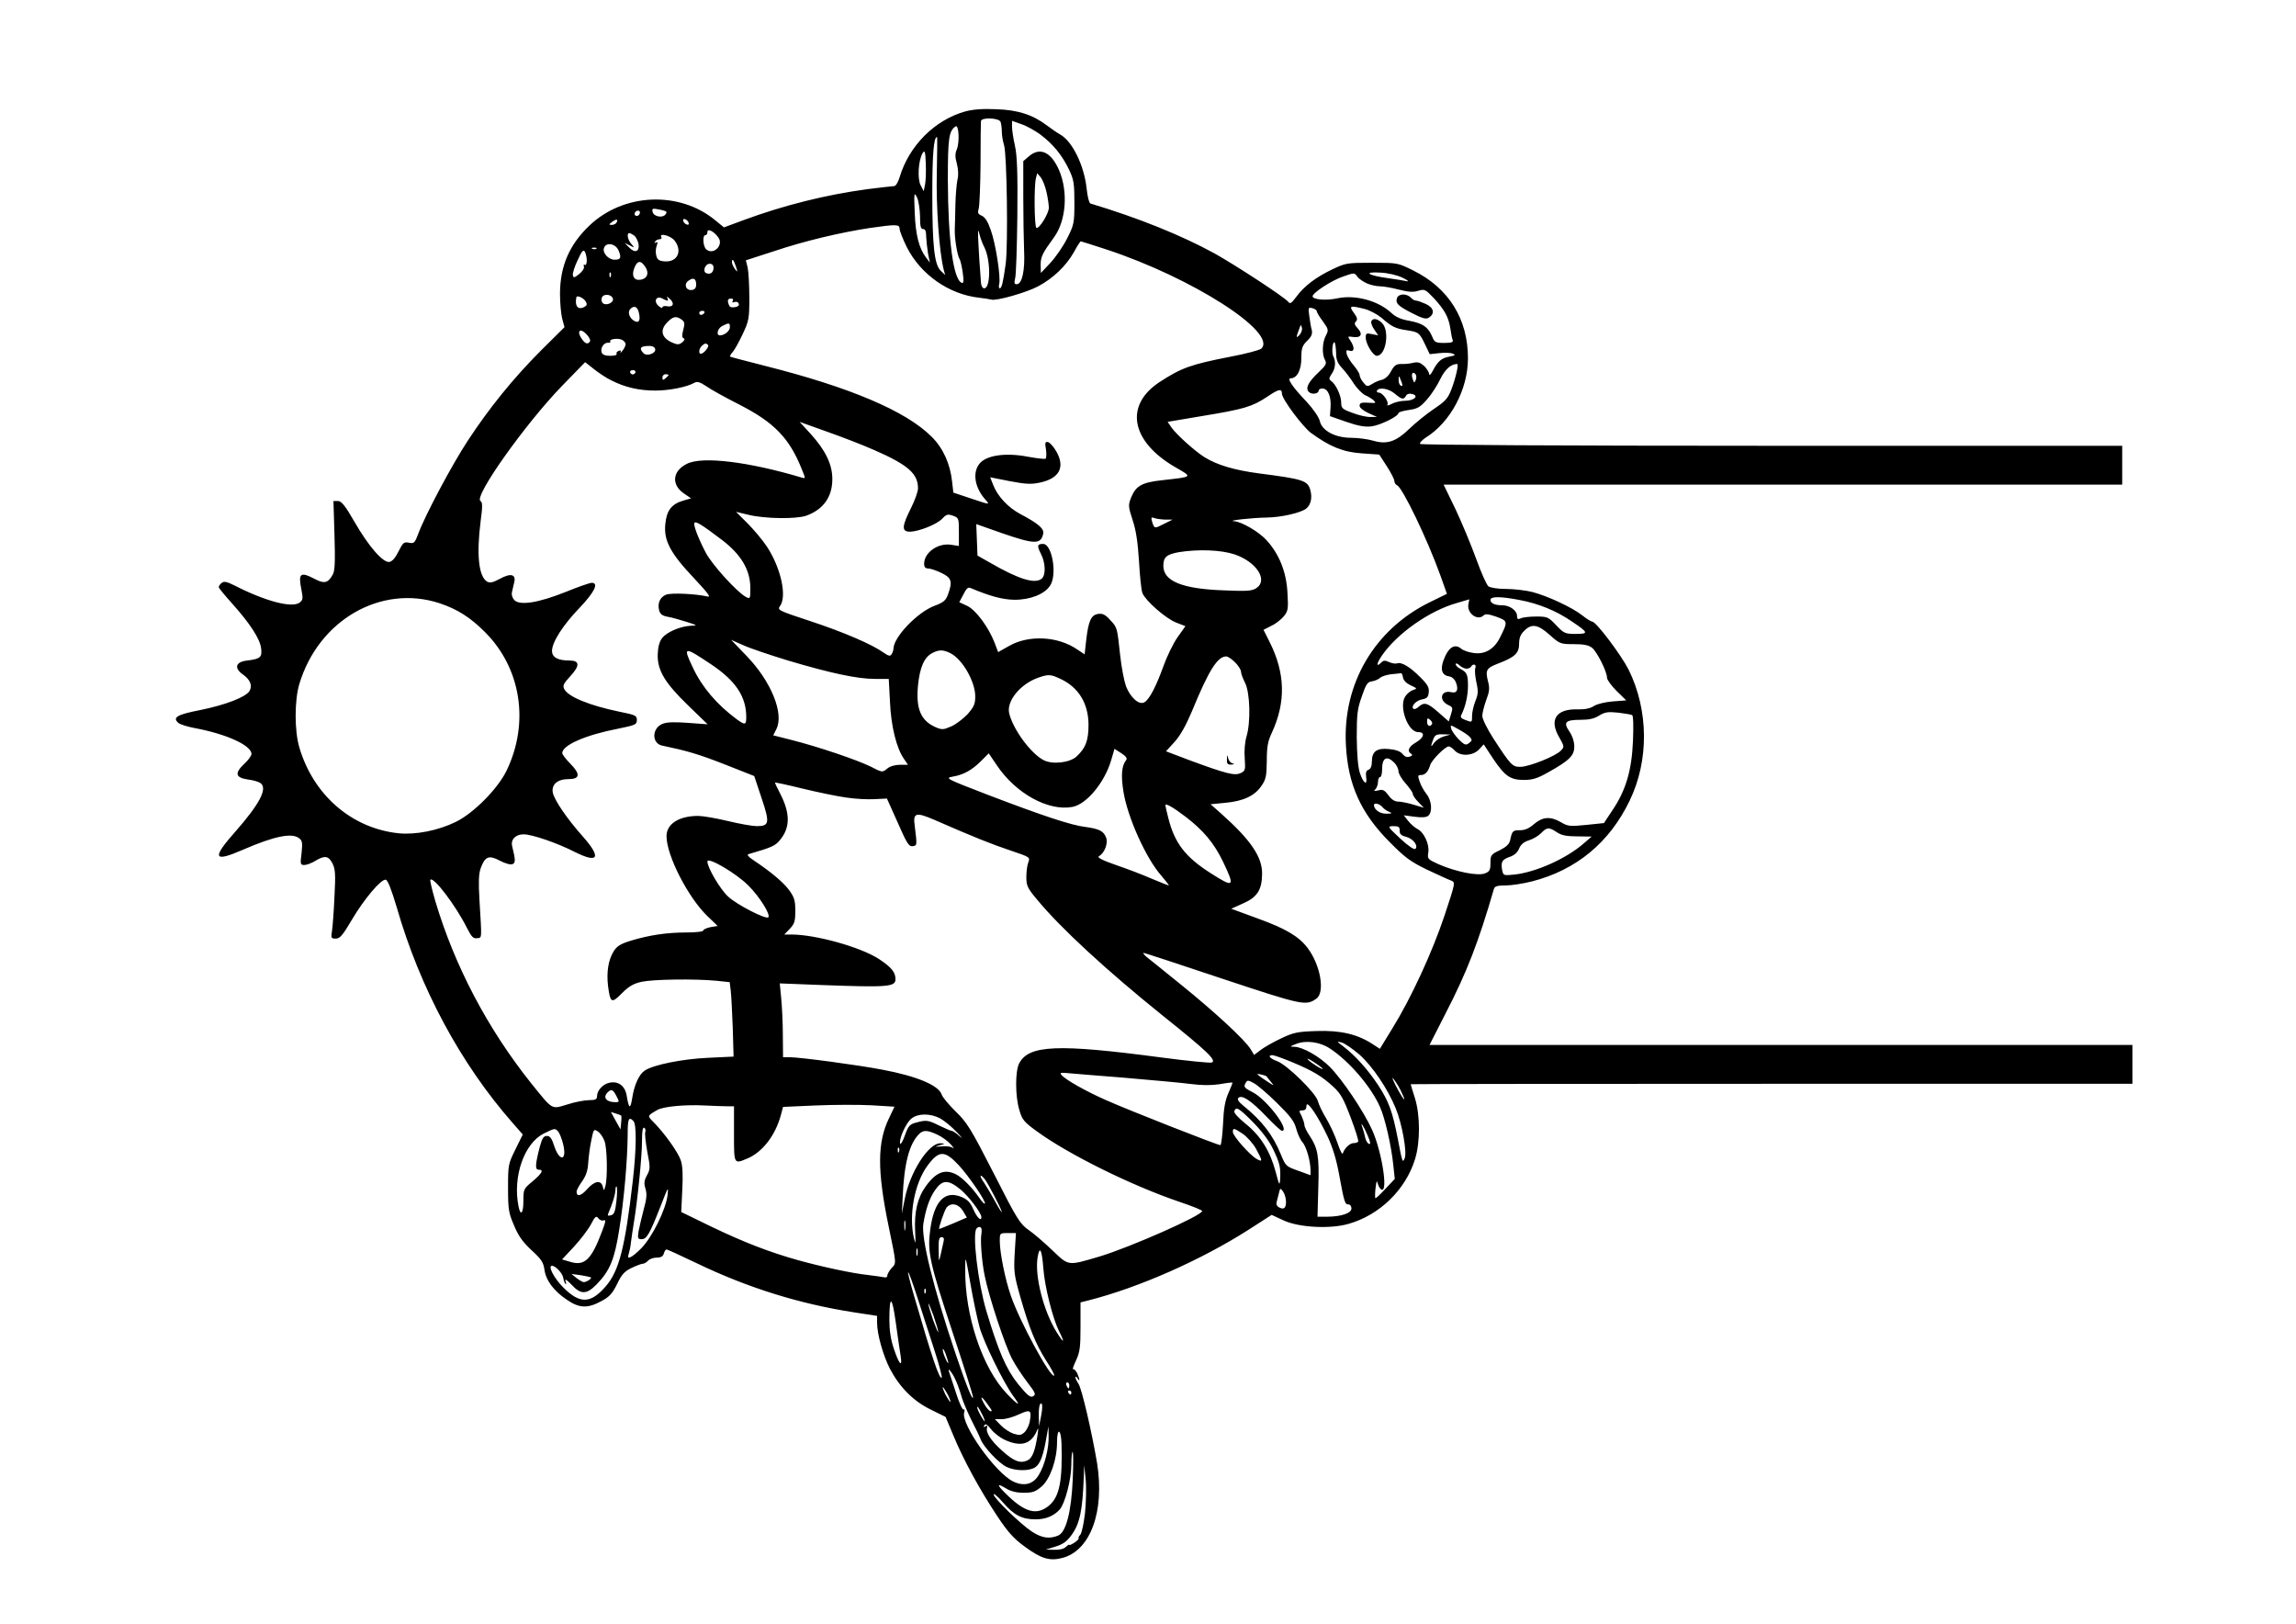 <?xml version="1.0" encoding="UTF-8" standalone="yes"?>
<svg version="1.0" xmlns="http://www.w3.org/2000/svg" width="1123" height="794" viewBox="0 0 1123 794" preserveAspectRatio="xMidYMid meet">
  <g transform="translate(0,794) scale(0.1,-0.1)" fill="#000000" stroke="none">
    <path d="M4721 7395 c-150 -42 -275 -168 -321 -322 -7 -24 -19 -43 -26 -43 -7
0 -66 -7 -131 -15 -202 -27 -410 -79 -605 -151 l-97 -36 -44 36 c-175 143
-446 132 -613 -26 -99 -94 -144 -198 -145 -333 0 -46 5 -101 11 -124 l11 -41
-113 -112 c-137 -137 -255 -283 -360 -443 -77 -117 -208 -363 -243 -457 -16
-43 -20 -47 -45 -42 -24 5 -29 1 -51 -43 -15 -31 -31 -49 -45 -51 -31 -4 -101
76 -170 196 -46 80 -64 102 -81 102 l-22 0 5 -167 c4 -128 2 -174 -8 -192 -23
-42 -41 -47 -87 -23 -72 38 -83 29 -67 -50 9 -45 8 -52 -9 -65 -37 -27 -165 6
-316 83 -40 20 -54 23 -65 13 -8 -6 -14 -15 -14 -20 0 -5 30 -41 66 -81 86
-96 135 -171 141 -217 6 -45 -3 -53 -67 -61 -58 -6 -67 -37 -21 -69 35 -25 46
-53 32 -79 -16 -30 -117 -69 -240 -94 -114 -22 -138 -36 -110 -62 8 -8 43 -19
79 -26 157 -29 280 -85 280 -127 0 -9 -16 -31 -36 -49 -48 -46 -42 -67 19 -76
27 -3 55 -12 63 -19 33 -27 -9 -104 -125 -236 -116 -131 -107 -151 36 -89 156
68 243 85 277 56 15 -11 16 -24 11 -72 -7 -54 -6 -58 14 -58 11 0 35 9 53 20
46 28 65 25 84 -12 14 -27 16 -52 10 -162 -3 -72 -9 -148 -12 -168 -6 -35 -4
-38 18 -38 21 0 34 16 79 92 60 102 144 201 166 196 10 -2 28 -50 53 -133 114
-397 313 -767 568 -1057 l49 -56 -36 -73 c-35 -71 -36 -75 -36 -188 0 -105 3
-123 29 -183 21 -51 42 -81 85 -121 49 -45 59 -60 64 -96 7 -52 45 -104 111
-148 60 -41 101 -42 167 -6 40 21 54 37 77 83 22 46 35 62 70 79 23 11 49 21
56 21 7 0 19 7 26 15 7 8 26 15 42 15 21 0 31 6 35 20 3 11 9 20 13 20 4 0 72
-31 151 -69 248 -119 499 -197 762 -238 l117 -18 0 -34 c0 -56 30 -161 63
-225 48 -91 115 -158 199 -199 l73 -36 39 -93 c48 -116 128 -263 213 -391 51
-77 80 -110 132 -148 82 -61 124 -74 186 -58 138 35 209 227 171 464 -26 154
-75 365 -91 388 -8 12 -15 26 -15 32 0 5 5 3 10 -5 13 -21 12 -6 -1 24 -7 14
-16 23 -20 20 -5 -2 2 17 14 43 19 41 22 65 22 166 l0 118 40 10 c247 63 549
197 780 344 l115 74 58 -27 c75 -35 228 -43 318 -17 152 43 279 167 325 316
26 83 26 216 -1 301 -11 34 -20 64 -20 66 0 1 794 2 1765 2 l1765 0 0 95 0 95
-1719 0 -1719 0 78 153 c105 203 162 351 237 610 4 13 16 17 58 17 28 0 86 9
129 20 215 55 379 190 477 395 95 196 93 441 -5 640 -36 71 -159 235 -178 235
-5 0 -27 13 -48 30 -49 39 -169 95 -245 115 -32 8 -91 15 -130 15 -39 0 -77 6
-85 13 -9 7 -35 66 -59 132 -24 66 -69 175 -101 243 l-59 122 1660 0 1659 0 0
95 0 95 -1714 0 c-1026 0 -1717 4 -1720 9 -4 5 9 18 26 30 122 75 208 236 208
389 0 192 -94 343 -267 429 -77 38 -77 38 -202 38 -121 0 -129 -1 -194 -32
-82 -39 -139 -83 -177 -135 -24 -32 -30 -36 -40 -23 -19 23 -256 178 -360 236
-163 89 -371 173 -607 244 -6 2 -14 34 -18 72 -12 114 -70 232 -129 265 -13 7
-42 27 -66 45 -69 52 -142 76 -250 79 -64 3 -113 -1 -149 -11z m173 -51 c3 -9
6 -30 6 -47 0 -18 5 -48 11 -67 14 -44 20 -491 8 -580 -13 -94 -20 -120 -29
-120 -4 0 -6 9 -3 20 9 32 -17 199 -41 265 -14 41 -28 63 -44 70 -19 8 -21 14
-15 35 4 14 8 113 9 220 0 107 1 201 2 208 3 19 88 16 96 -4z m196 -63 c61
-46 105 -100 139 -171 23 -48 26 -68 26 -160 0 -101 -2 -109 -35 -175 -19 -38
-56 -92 -82 -120 l-47 -50 -1 40 c0 39 8 56 65 134 60 82 70 224 25 329 -39
89 -93 114 -147 68 l-28 -24 0 -174 c0 -95 2 -213 4 -263 5 -98 -10 -165 -36
-165 -12 0 -13 6 -8 28 5 15 9 153 11 307 2 212 -1 295 -12 343 -8 35 -14 76
-14 92 l0 29 45 -16 c25 -8 68 -32 95 -52z m-410 -71 c-9 -21 -9 -38 0 -70 7
-27 9 -57 3 -79 -4 -20 -9 -74 -10 -121 -1 -47 -2 -101 -3 -120 -2 -42 12
-130 24 -148 4 -7 11 -37 15 -67 6 -40 4 -52 -5 -48 -41 15 -67 207 -68 503 0
205 5 240 38 262 16 10 20 -78 6 -112z m-98 -117 c-4 -163 12 -386 34 -473 l7
-25 -21 20 c-32 30 -42 122 -42 377 0 192 7 278 23 278 2 0 1 -80 -1 -177z
m-57 -53 l-7 -35 -15 29 c-17 32 -11 124 10 158 10 15 13 7 15 -49 2 -38 0
-84 -3 -103z m594 -41 c6 -27 11 -61 11 -75 0 -28 -48 -106 -61 -98 -10 6 -12
207 -2 243 l6 24 18 -21 c9 -12 22 -45 28 -73z m-619 -116 c0 -49 3 -63 15
-63 11 0 15 -11 15 -37 1 -21 5 -58 9 -82 l9 -45 -19 25 c-34 45 -51 111 -55
219 -4 97 -3 103 11 75 8 -16 14 -58 15 -92z m-1241 22 c2 -3 0 -10 -6 -16
-16 -16 -57 -7 -61 15 -4 16 0 18 29 12 18 -3 35 -8 38 -11z m-129 -3 c0 -13
-12 -22 -22 -16 -10 6 -1 24 13 24 5 0 9 -4 9 -8z m-115 -51 c-3 -6 -14 -11
-23 -11 -15 1 -15 2 2 15 21 16 32 13 21 -4z m353 0 c3 -8 -1 -12 -9 -9 -7 2
-15 10 -17 17 -3 8 1 12 9 9 7 -2 15 -10 17 -17z m1032 -30 c0 -10 16 -50 35
-89 68 -135 207 -232 355 -248 25 -3 51 -7 58 -9 24 -8 172 34 230 65 73 39
136 99 174 166 16 30 32 54 34 54 2 0 58 -18 126 -40 419 -138 839 -407 757
-485 -8 -7 -75 -25 -149 -39 -196 -38 -242 -55 -348 -124 -174 -114 -141 -291
77 -417 85 -49 88 -46 -62 -63 -102 -11 -131 -27 -155 -86 -14 -36 -14 -43 8
-110 17 -51 25 -108 31 -201 4 -71 11 -142 17 -156 15 -37 115 -125 166 -144
l44 -17 -39 -55 c-21 -30 -52 -94 -69 -142 -36 -99 -67 -159 -92 -175 -26 -16
-69 22 -91 79 -9 26 -22 93 -28 149 -15 138 -14 137 -49 174 -22 25 -37 33
-57 30 -36 -4 -49 -33 -60 -126 l-8 -72 -36 24 c-95 65 -236 72 -332 18 l-55
-31 -17 45 c-29 76 -92 161 -134 181 l-39 18 20 38 c15 30 23 37 36 31 93 -39
154 -56 212 -57 77 -1 149 27 176 69 36 53 10 204 -34 204 -29 0 -31 -8 -11
-48 23 -44 25 -105 4 -122 -33 -27 -112 -3 -252 78 l-62 35 -3 77 -3 77 125
-44 c159 -55 190 -56 202 -5 7 25 -20 50 -111 98 -60 32 -111 86 -133 142
l-15 38 96 -19 c79 -15 105 -16 147 -7 95 20 124 74 82 150 -14 25 -33 46 -42
48 -14 3 -16 -3 -10 -36 3 -22 2 -42 -2 -45 -5 -3 -45 2 -89 10 -105 20 -198
7 -232 -32 -39 -44 -26 -122 30 -182 19 -22 17 -21 -70 8 l-90 30 -6 52 c-9
88 -44 166 -101 222 -125 125 -399 241 -811 345 -93 24 -172 44 -174 46 -2 2
3 12 12 22 9 9 31 49 49 87 31 66 33 76 33 180 0 61 -4 126 -8 146 l-9 36 139
45 c149 50 323 91 467 113 132 19 146 18 146 -4z m414 -89 c32 -62 32 -202 0
-202 -8 0 -15 11 -16 28 -1 15 -3 41 -4 57 -2 17 -5 73 -8 125 -4 73 -3 86 4
57 5 -21 16 -50 24 -65z m-1300 46 c26 -37 -24 -87 -59 -58 -17 14 -20 70 -5
70 6 0 10 7 10 15 0 20 32 4 54 -27z m-412 10 c9 -7 18 -26 21 -41 6 -38 -18
-47 -46 -17 l-22 22 25 -12 c24 -13 25 -12 8 7 -18 20 -24 53 -10 53 5 0 15
-6 24 -12z m197 -24 c41 -52 14 -108 -50 -102 -26 2 -35 9 -39 28 -4 14 -3 35
2 48 6 17 5 21 -4 16 -7 -4 -8 -3 -4 4 4 7 14 12 22 12 8 0 12 5 9 10 -14 23
45 8 64 -16z m-273 -50 c14 -35 10 -44 -20 -44 -30 0 -60 33 -52 57 10 31 58
22 72 -13z m-109 10 c-3 -3 -12 -4 -19 -1 -8 3 -5 6 6 6 11 1 17 -2 13 -5z
m-47 -57 c0 -16 -4 -26 -10 -22 -5 3 -7 0 -4 -8 3 -9 -7 -24 -23 -37 -24 -19
-28 -20 -31 -6 -2 9 8 42 23 73 20 44 28 54 35 43 5 -8 10 -28 10 -43z m729
-29 c10 -30 9 -31 -4 -14 -8 11 -15 26 -15 33 0 22 8 14 19 -19z m-442 -4 c19
-30 9 -57 -24 -62 -32 -5 -45 19 -31 56 15 39 32 41 55 6z m333 -3 c0 -23 -15
-35 -35 -27 -20 7 -7 46 16 46 12 0 19 -7 19 -19z m-503 -43 c-3 -8 -6 -5 -6
6 -1 11 2 17 5 13 3 -3 4 -12 1 -19z m3699 -34 c18 -8 47 -14 63 -14 16 0 58
-7 92 -16 47 -12 71 -14 96 -6 31 9 34 8 77 -37 52 -57 71 -91 80 -148 3 -23
8 -48 11 -55 5 -11 -5 -15 -41 -15 -42 0 -48 3 -59 31 -20 47 -46 65 -111 77
-41 7 -68 19 -89 39 -65 60 -176 90 -265 71 -54 -12 -120 -6 -120 10 0 17 95
79 150 97 54 19 55 19 69 -1 7 -10 29 -25 47 -33z m174 28 c25 -12 34 -20 20
-17 -14 3 -56 10 -93 15 -97 13 -122 32 -37 27 40 -2 82 -12 110 -25z m-3455
-33 c0 -17 -6 -25 -21 -27 -29 -4 -41 28 -17 45 24 18 38 11 38 -18z m-407
-71 c4 -19 -35 -35 -50 -20 -6 6 -8 18 -4 27 8 21 50 16 54 -7z m-134 -11 c8
-13 8 -20 -3 -26 -32 -20 -51 0 -42 45 2 12 34 -2 45 -19z m401 3 c3 0 3 6 -1
13 -5 8 -2 8 9 -2 27 -21 22 -44 -8 -39 -14 3 -25 1 -25 -5 0 -6 -9 -2 -20 8
-25 23 -9 51 20 35 10 -6 21 -10 25 -10z m319 -2 c-5 -7 -2 -9 9 -5 8 3 18 0
20 -8 4 -8 -4 -15 -18 -17 -15 -3 -26 0 -29 9 -10 24 -7 33 10 33 9 0 12 -5 8
-12z m-459 -58 c9 -39 -1 -53 -25 -38 -23 15 -31 43 -17 57 19 19 35 12 42
-19z m3315 9 c0 -5 13 -28 30 -50 28 -39 29 -43 15 -70 -18 -33 -20 -92 -4
-120 9 -17 4 -26 -29 -57 -53 -50 -69 -80 -50 -99 15 -14 48 -9 48 8 0 5 8 9
18 9 27 0 43 -38 40 -90 l-3 -45 80 -28 c58 -20 92 -26 123 -22 42 5 132 49
132 65 0 4 22 11 50 15 43 6 56 13 90 52 22 25 51 70 65 100 23 47 52 73 82
73 9 0 -7 -69 -28 -124 -17 -44 -29 -58 -86 -96 -37 -25 -91 -69 -121 -98 -64
-62 -109 -77 -176 -57 -24 7 -72 14 -106 14 -80 0 -145 35 -155 83 -5 19 -31
57 -64 93 -70 73 -98 115 -78 115 31 0 52 41 52 99 0 48 4 60 28 84 22 21 27
34 23 53 -4 13 -9 44 -12 68 -6 42 -5 44 15 39 11 -3 21 -9 21 -14z m235 10
c24 -6 61 -26 82 -43 50 -44 69 -53 124 -61 58 -9 61 -11 89 -69 l23 -48 46 5
c25 3 55 2 66 -2 16 -7 14 -9 -16 -15 -39 -7 -57 -23 -82 -71 -9 -17 -16 -23
-17 -14 0 8 -11 26 -24 39 -19 17 -31 21 -53 16 -15 -4 -42 -7 -59 -6 -25 0
-34 -6 -50 -35 -11 -22 -29 -38 -44 -42 -14 -3 -36 -12 -49 -21 -23 -14 -26
-13 -43 8 -10 12 -18 28 -18 36 0 7 -13 28 -28 46 -16 18 -31 43 -35 56 -4 19
-2 22 14 17 24 -8 26 16 4 49 -15 22 -14 22 14 18 38 -5 48 14 22 42 -16 17
-18 25 -9 34 9 9 7 19 -10 42 -26 35 -19 37 53 19z m-3230 -19 c-3 -5 -10 -10
-16 -10 -5 0 -9 5 -9 10 0 6 7 10 16 10 8 0 12 -4 9 -10z m-111 -33 c15 -11
16 -19 8 -50 -7 -26 -7 -37 1 -41 8 -3 6 -10 -6 -20 -15 -12 -24 -12 -45 -3
-57 23 -67 63 -27 102 27 28 43 31 69 12z m236 -37 c0 -18 -26 -40 -49 -40
-20 0 -11 35 12 46 33 17 37 16 37 -6z m2785 -39 c-17 -17 -17 -13 2 37 6 16
6 16 11 -2 2 -10 -4 -26 -13 -35z m-3469 -30 c-11 -17 -24 -13 -42 14 -24 36
-7 53 23 22 14 -14 22 -30 19 -36z m174 -14 c0 -7 -7 -22 -16 -33 -8 -10 -13
-13 -9 -7 4 9 1 11 -9 7 -9 -3 -13 -10 -10 -15 3 -5 -11 -9 -31 -9 -24 0 -38
5 -42 16 -8 21 10 49 31 48 9 -1 14 2 11 6 -7 12 37 18 58 8 9 -5 17 -14 17
-21z m3475 -42 c0 -35 7 -51 31 -77 17 -18 42 -52 57 -76 16 -23 40 -48 55
-55 15 -6 33 -18 41 -25 12 -12 10 -14 -15 -12 -46 3 -54 1 -54 -15 0 -9 19
-24 43 -35 l42 -19 -32 0 c-18 -1 -57 8 -88 20 -50 18 -55 23 -55 50 0 33 -25
88 -48 105 -13 10 -13 14 1 35 19 26 22 61 8 87 -9 18 -3 77 7 67 3 -3 6 -26
7 -50z m-3072 38 c8 -7 -21 -43 -35 -43 -12 0 -10 24 4 38 14 14 22 15 31 5z
m-259 -18 c8 -22 -40 -40 -57 -22 -21 23 -16 33 18 35 22 2 35 -3 39 -13z
m-214 -155 c66 -34 136 -50 215 -50 68 0 154 17 191 38 14 8 27 4 59 -17 22
-16 95 -56 162 -90 170 -87 245 -164 306 -319 17 -41 17 -43 0 -38 -261 78
-488 106 -563 68 -71 -35 -78 -102 -15 -145 l35 -24 -38 -11 c-58 -17 -82 -49
-88 -116 -8 -79 25 -142 141 -264 69 -74 84 -94 65 -89 -55 13 -176 19 -202 9
-30 -12 -43 -42 -34 -77 5 -18 15 -26 41 -31 20 -3 61 -15 93 -25 53 -17 55
-18 22 -19 -51 -2 -120 -31 -142 -61 -13 -17 -20 -44 -21 -80 -2 -77 35 -139
150 -250 l94 -91 -95 7 c-69 5 -105 4 -126 -5 -52 -21 -53 -95 -2 -106 120
-25 176 -41 304 -91 l147 -58 36 -108 c41 -122 38 -137 -24 -137 -20 0 -83 11
-141 25 -58 14 -123 25 -145 25 -94 0 -155 -39 -155 -99 0 -95 106 -301 201
-392 l49 -47 -35 -6 c-19 -4 -35 -11 -35 -16 0 -6 -37 -10 -82 -10 -98 0 -182
-13 -272 -40 -52 -16 -69 -27 -85 -53 -26 -42 -35 -102 -27 -169 11 -83 17
-87 68 -35 35 35 57 47 97 56 57 12 257 15 363 5 l67 -7 5 -41 c3 -23 7 -104
10 -182 l4 -141 -127 -6 c-126 -6 -264 -34 -307 -62 -28 -18 -52 -70 -62 -136
-9 -56 -16 -52 -27 14 -8 47 -41 72 -85 62 -32 -7 -60 -38 -60 -67 0 -14 -8
-18 -39 -18 -21 0 -69 -9 -106 -21 -80 -24 -69 -30 -179 106 -211 265 -372
570 -467 889 -16 55 -27 102 -24 104 16 16 124 -126 179 -236 22 -43 31 -53
49 -50 25 3 24 -11 12 188 -5 86 -4 125 6 154 21 58 40 66 94 37 25 -13 52
-21 61 -17 16 6 16 19 -1 88 -8 33 17 58 56 58 41 0 164 -42 250 -86 116 -58
132 -29 40 75 -79 89 -138 176 -147 214 -8 40 22 67 76 67 57 0 60 24 10 75
-22 22 -40 46 -40 52 0 39 114 89 275 120 83 17 90 20 90 42 0 22 -7 25 -87
41 -144 30 -248 72 -268 110 -9 17 -4 27 30 64 47 51 46 76 -5 76 -57 0 -85
16 -85 47 0 43 54 127 136 212 72 76 94 121 58 121 -9 0 -67 -20 -128 -45
-133 -53 -222 -67 -250 -40 -10 11 -15 26 -12 39 2 12 8 33 11 48 10 40 -17
47 -71 17 -34 -18 -48 -21 -62 -13 -41 26 -52 132 -31 297 10 73 9 91 -1 97
-34 21 219 377 398 562 l114 117 42 -33 c22 -18 61 -44 86 -56z m118 39 c-2
-6 -8 -10 -13 -10 -5 0 -11 4 -13 10 -2 6 4 11 13 11 9 0 15 -5 13 -11z m3817
-36 c-7 -17 -8 -17 -15 2 -9 24 -2 41 12 27 6 -6 7 -19 3 -29z m-3655 23 c0
-2 -7 -9 -15 -16 -12 -10 -15 -10 -15 4 0 9 7 16 15 16 8 0 15 -2 15 -4z
m3589 -49 c1 -5 -3 -5 -9 -2 -5 3 -10 16 -9 28 0 21 1 21 9 2 5 -11 9 -24 9
-28z m-589 -42 c0 -26 100 -160 142 -192 92 -67 157 -94 249 -100 l85 -6 37
-57 c20 -31 37 -64 37 -72 0 -9 6 -18 13 -21 26 -10 148 -263 212 -441 l32
-90 -86 -42 c-269 -133 -425 -399 -408 -699 10 -192 73 -331 212 -471 78 -79
103 -97 185 -137 52 -24 105 -49 117 -53 22 -9 22 -9 -32 -172 -60 -179 -163
-403 -256 -553 l-60 -98 -37 24 c-74 48 -157 67 -272 63 -93 -3 -113 -7 -172
-35 -38 -18 -83 -43 -101 -57 l-33 -25 -17 28 c-25 43 -175 182 -341 316 -82
66 -158 128 -170 137 -11 10 -17 18 -12 18 4 0 178 -57 384 -126 392 -130 409
-134 460 -98 44 30 21 165 -43 249 -44 57 -107 94 -245 144 l-128 47 58 26
c69 30 92 66 93 143 2 83 -55 167 -200 296 l-52 46 72 7 c88 8 144 34 177 83
22 32 25 48 26 122 0 68 5 96 24 136 70 151 67 293 -11 447 l-29 58 39 20 c22
10 49 32 61 47 20 25 22 36 17 115 -5 100 -40 188 -102 256 -37 41 -122 91
-159 93 -39 3 89 17 160 18 70 1 167 23 193 44 23 19 30 53 20 90 -13 47 -34
54 -252 82 -120 16 -205 41 -267 80 -46 29 -135 109 -160 144 l-19 28 166 28
c208 34 247 46 320 94 57 39 73 42 73 16z m552 0 c34 -29 44 -31 55 -10 5 9
17 12 31 8 34 -9 8 -33 -37 -33 -20 0 -49 -7 -64 -15 -15 -8 -25 -10 -21 -4 8
14 -23 59 -42 59 -8 0 -12 5 -9 10 11 18 57 10 87 -15z m-2548 -275 c167 -73
216 -116 216 -188 0 -16 -16 -61 -35 -98 -44 -88 -46 -114 -5 -114 43 0 133
36 159 64 20 21 27 23 52 14 28 -10 29 -12 29 -79 l0 -69 -38 6 c-64 10 -132
-38 -132 -93 0 -16 6 -23 20 -23 11 0 40 -10 65 -22 50 -24 55 -42 31 -107
-10 -27 -21 -37 -64 -53 -84 -31 -201 -153 -202 -210 0 -7 -4 -19 -9 -27 -7
-11 -14 -10 -40 8 -56 40 -195 100 -359 154 -155 51 -161 54 -147 73 35 47 5
186 -64 291 -21 32 -64 83 -95 114 l-56 56 63 -15 c80 -19 230 -21 280 -4 84
30 128 92 128 179 0 71 -32 139 -105 220 l-55 60 134 -48 c74 -26 177 -66 229
-89z m1424 -341 l37 0 -42 -21 c-47 -24 -47 -24 -58 11 -6 20 -4 23 10 18 9
-4 33 -7 53 -8z m-2166 -100 c94 -72 138 -147 138 -236 0 -52 -1 -53 -22 -42
-44 24 -164 156 -196 216 -38 73 -63 139 -55 147 8 7 36 -10 135 -85z m2506
-70 c107 -36 166 -126 107 -165 -21 -14 -46 -16 -158 -11 -205 7 -297 45 -297
120 0 43 16 56 77 67 95 15 205 11 271 -11z m-3888 -239 c87 -29 150 -69 221
-140 178 -177 220 -445 106 -680 -44 -89 -160 -206 -247 -249 -88 -43 -197
-64 -280 -56 -229 24 -417 186 -486 420 -24 81 -24 230 0 310 94 313 400 489
686 395z m5282 16 c95 -18 180 -53 256 -105 82 -55 84 -61 18 -61 -51 0 -57 3
-95 43 -38 40 -43 42 -98 42 -32 0 -66 -4 -75 -9 -14 -6 -18 -4 -18 12 0 26
-36 52 -71 52 -38 0 -59 10 -59 26 0 18 47 18 142 0z m-250 -21 c-8 -45 46
-83 75 -54 8 8 25 6 62 -7 57 -21 57 -23 17 -103 -29 -57 -75 -83 -130 -74
-23 3 -48 12 -57 19 -34 30 -66 9 -90 -59 -15 -44 -5 -70 30 -75 13 -2 26 -14
32 -29 14 -36 5 -55 -23 -48 -51 12 -63 -40 -14 -63 22 -10 23 -13 13 -45
l-11 -35 -50 44 c-55 48 -70 52 -98 27 -10 -9 -21 -13 -25 -9 -13 13 14 41 43
46 23 4 30 11 32 34 3 23 -5 38 -40 73 -49 50 -93 77 -114 69 -8 -3 -26 0 -39
6 -19 9 -28 9 -37 0 -28 -28 -27 -9 1 32 74 108 232 219 366 257 33 10 61 18
61 18 1 1 -1 -10 -4 -24z m398 -150 c49 -44 53 -45 118 -45 48 0 73 -5 89 -18
24 -19 73 -116 73 -146 0 -10 21 -39 47 -65 l47 -46 -65 -5 c-37 -3 -76 -12
-92 -22 -18 -12 -44 -18 -82 -17 -104 3 -139 -51 -89 -136 25 -44 26 -47 9
-65 -24 -27 -156 -80 -199 -80 -39 0 -46 7 -132 139 -30 47 -54 95 -54 110 0
14 9 49 19 77 16 42 18 58 9 92 -14 55 -8 65 49 87 82 31 103 51 103 96 0 29
7 47 25 64 36 37 67 32 125 -20z m-3726 -125 c208 -62 339 -90 425 -90 l68 0
6 -112 c5 -120 32 -228 69 -280 l19 -28 -39 0 c-24 0 -49 -7 -63 -19 -23 -19
-24 -19 -80 10 -67 33 -256 97 -386 130 l-91 23 15 30 c39 76 -25 234 -146
359 l-75 78 59 -26 c32 -15 131 -48 219 -75z m-374 -20 c119 -80 170 -157 170
-257 0 -39 -6 -40 -47 -10 -96 71 -169 156 -214 252 -50 105 -45 106 91 15z
m1170 55 c58 -30 120 -139 120 -210 0 -38 -6 -51 -37 -87 -21 -22 -57 -50 -80
-60 -38 -17 -46 -17 -75 -5 -74 32 -99 90 -88 205 9 90 31 139 71 159 32 17
54 16 89 -2z m1391 -44 c16 -16 29 -37 29 -46 0 -9 9 -33 20 -55 24 -47 28
-191 7 -261 -8 -26 -12 -70 -9 -106 4 -59 3 -63 -21 -74 -29 -13 -69 -3 -248
63 l-116 44 42 46 c28 31 56 81 85 150 83 202 125 268 168 268 7 0 27 -13 43
-29z m1132 -31 c9 0 19 5 22 10 10 17 28 11 21 -7 -4 -9 -1 -40 5 -69 10 -44
9 -59 -5 -93 -9 -23 -16 -55 -16 -71 0 -34 1 -34 -35 -20 -20 8 -24 13 -16 27
19 39 31 92 31 139 0 55 -5 66 -37 83 -13 6 -23 17 -23 23 0 6 8 4 18 -5 10
-10 26 -17 35 -17z m-311 -42 c2 -15 16 -29 37 -39 33 -15 34 -17 13 -23 -13
-4 -30 -18 -39 -32 -32 -49 13 -174 63 -174 36 0 30 -27 -11 -51 -36 -21 -44
-42 -23 -55 8 -5 6 -10 -7 -14 -13 -5 -25 0 -35 13 -11 13 -33 21 -66 24 -60
6 -84 -11 -84 -62 0 -21 -6 -35 -16 -39 -12 -4 -15 -15 -12 -36 7 -45 -14 -31
-31 21 -9 29 -14 89 -15 174 0 113 3 139 25 200 20 59 28 71 49 73 14 2 32 10
40 17 8 8 33 15 55 18 22 2 43 4 47 5 4 1 8 -8 10 -20z m-1677 -7 c90 -41 139
-121 139 -226 0 -76 -14 -113 -58 -154 -33 -31 -119 -41 -162 -18 -63 33 -149
150 -168 229 -14 59 54 143 142 174 49 17 60 17 107 -5z m2798 -178 c6 -3 7
-58 4 -127 -6 -144 -35 -242 -101 -339 l-41 -62 -87 -9 c-79 -8 -89 -7 -123
13 -51 30 -90 27 -132 -9 -24 -21 -44 -30 -69 -30 -35 0 -38 -3 -48 -50 -4
-18 -19 -32 -51 -48 -42 -20 -45 -24 -45 -62 0 -35 -4 -42 -27 -51 -35 -14
-142 8 -225 44 -55 25 -57 26 -52 59 6 40 -21 98 -53 114 -12 6 -32 23 -45 39
l-22 28 53 -7 c35 -5 58 -3 67 5 21 18 17 73 -8 105 -13 16 -28 43 -34 61 -10
29 -10 33 6 33 20 0 35 15 45 48 7 25 73 91 91 92 6 0 19 -9 29 -20 27 -30 89
-27 119 5 l23 25 46 -70 c58 -86 84 -104 151 -104 41 0 65 7 118 37 104 58
128 82 128 126 0 24 -9 52 -24 74 -31 45 -20 57 56 57 41 0 67 6 90 21 28 17
43 19 93 14 32 -4 63 -9 68 -12z m-979 -44 c-10 -16 -24 -9 -24 12 0 18 2 19
15 9 8 -7 12 -16 9 -21z m187 -65 c10 -12 9 -17 -6 -28 -16 -12 -22 -9 -50 18
-17 18 -34 41 -37 53 -5 20 -4 19 37 -4 24 -13 49 -30 56 -39z m-128 5 c-18
-5 -39 -19 -48 -31 -17 -26 -19 -20 -5 16 8 22 16 26 47 25 l38 -1 -32 -9z
m-1555 -116 c-22 -28 -26 -75 -13 -155 20 -125 111 -327 185 -410 23 -27 39
-48 37 -48 -3 0 -41 15 -84 33 -43 19 -122 49 -175 67 -69 24 -93 37 -83 43
27 15 46 63 35 91 -12 32 -34 43 -101 52 -69 8 -210 55 -477 157 -205 79 -211
82 -173 89 54 9 95 32 140 77 l37 37 40 -59 c92 -137 251 -225 369 -203 70 13
158 120 190 229 l16 55 33 -21 c23 -15 31 -26 24 -34z m1312 -13 c11 -11 20
-30 20 -41 0 -12 16 -39 35 -60 19 -22 35 -44 35 -51 0 -7 12 -25 27 -40 l27
-28 -50 15 c-27 8 -61 15 -75 15 -17 0 -33 10 -48 31 -19 25 -27 30 -49 24
-22 -5 -25 -4 -14 6 6 7 12 23 12 36 0 13 5 23 10 23 6 0 10 17 10 38 0 57 23
69 60 32z m-2682 -170 c44 -7 107 -10 140 -8 l60 3 53 -118 c44 -101 55 -118
73 -115 22 3 22 3 10 100 -9 64 5 68 98 28 187 -82 280 -119 370 -149 95 -32
97 -33 88 -57 -6 -14 -10 -47 -10 -73 0 -42 5 -54 54 -112 115 -139 339 -345
611 -564 220 -176 267 -221 242 -231 -9 -3 -121 8 -249 25 -505 67 -646 61
-693 -29 -20 -38 -20 -161 1 -229 13 -46 23 -58 82 -101 154 -113 464 -267
703 -348 60 -20 109 -40 109 -44 0 -22 -349 -176 -500 -222 -160 -47 -151 -48
-233 30 -40 38 -92 83 -117 100 -41 29 -56 52 -169 275 -112 219 -131 250
-187 304 -34 33 -64 70 -68 82 -14 45 -120 90 -290 122 -113 22 -403 61 -453
61 l-33 0 -1 108 c0 59 -4 140 -8 180 l-7 73 206 -8 c320 -12 360 -9 360 28 0
35 -20 59 -82 100 -90 58 -309 119 -427 119 l-35 0 27 28 c23 24 27 37 27 88
0 51 -5 66 -30 101 -29 39 -90 90 -174 146 -26 17 -34 28 -25 30 113 33 130
40 153 68 51 60 52 130 3 226 -15 29 -27 54 -27 56 0 2 61 -11 134 -29 74 -18
171 -38 214 -44z m1662 -95 c85 -65 138 -128 181 -217 61 -127 56 -132 -61
-57 -122 78 -174 145 -205 266 -8 31 -15 61 -15 65 0 12 37 -9 100 -57z m961
49 c7 -9 22 -20 34 -24 16 -7 14 -9 -14 -9 -31 -1 -60 19 -61 42 0 13 27 7 41
-9z m85 -116 c-1 -16 7 -24 31 -30 35 -9 61 -44 46 -59 -6 -6 -35 14 -74 50
-64 60 -64 60 -33 61 25 0 30 -4 30 -22z m769 -8 c23 -15 47 -20 100 -20 l70
-1 -37 -32 c-85 -75 -236 -143 -343 -154 -51 -5 -52 -5 -58 23 -7 39 0 51 38
64 21 7 37 21 45 40 8 20 23 33 49 41 20 6 46 22 59 35 28 29 38 30 77 4z
m-3955 -260 c56 -56 110 -143 98 -156 -12 -11 -153 61 -196 101 -39 35 -102
142 -102 172 0 25 140 -57 200 -117z m2844 -797 c94 -61 203 -188 246 -287 24
-53 56 -192 65 -286 l7 -65 -46 -49 c-25 -27 -47 -48 -49 -45 -2 2 -2 24 1 49
4 36 7 40 11 21 4 -14 12 -26 19 -29 32 -10 0 189 -47 293 -41 91 -147 248
-207 308 -51 51 -132 97 -173 98 -24 0 -23 2 9 14 47 19 116 10 164 -22z m145
-30 c64 -57 139 -168 178 -264 31 -76 55 -212 44 -242 -11 -27 -12 -22 -34 93
-26 133 -43 182 -96 263 -51 77 -111 144 -171 190 -33 25 -34 26 -8 19 15 -4
54 -31 87 -59z m-327 -38 c100 -42 142 -67 199 -119 36 -33 50 -58 85 -150 23
-61 40 -114 37 -118 -2 -5 -12 -8 -22 -8 -19 0 -45 -25 -53 -50 -3 -8 -14 14
-26 50 -12 36 -37 90 -55 120 -19 31 -37 69 -41 85 -9 39 -152 179 -200 196
-36 13 -48 29 -22 29 8 0 52 -16 98 -35z m148 -32 c0 -7 -61 31 -73 46 -7 8 7
2 31 -14 23 -15 42 -30 42 -32z m-975 -43 c138 -12 286 -25 330 -31 52 -7 101
-7 140 -1 33 6 61 9 63 8 1 -2 -8 -25 -20 -52 -16 -36 -23 -75 -26 -151 -3
-57 -9 -103 -13 -103 -14 0 -452 172 -559 220 -98 43 -199 100 -218 123 -9 10
-4 12 21 10 18 -2 145 -12 282 -23z m700 6 c0 0 9 -12 20 -25 19 -23 18 -23
-22 4 -24 15 -43 30 -43 32 0 4 45 -7 45 -11z m656 -69 c11 -22 19 -41 17 -43
-2 -2 -19 25 -37 59 -18 34 -25 53 -16 42 9 -11 26 -37 36 -58z m-606 -60 c67
-66 86 -91 95 -127 7 -25 20 -54 30 -65 19 -21 39 -90 40 -136 l0 -26 -61 22
c-59 21 -61 23 -84 79 -38 94 -93 166 -184 239 -23 19 -31 31 -24 38 17 17 62
-13 136 -90 37 -39 72 -71 77 -71 42 0 -74 153 -142 188 -41 21 -46 27 -37 43
9 18 12 18 40 3 17 -8 68 -52 114 -97z m-3230 33 c15 -28 14 -30 -4 -30 -46 0
-64 23 -39 48 18 18 26 15 43 -18z m3478 -197 c25 -53 44 -115 57 -188 25
-136 28 -145 46 -145 8 0 14 -9 14 -20 0 -23 -51 -40 -121 -40 l-45 0 4 144
c5 154 -2 191 -44 254 -13 19 -24 42 -24 51 0 9 -7 28 -14 44 -14 25 -13 27 5
27 13 0 19 7 19 22 0 33 55 -47 103 -149z m-2935 147 l32 0 0 -135 c0 -149 -1
-148 64 -121 75 31 138 113 165 212 l11 41 159 7 c88 4 211 4 273 1 l113 -7
-27 -57 c-57 -117 -58 -255 -2 -526 39 -190 39 -181 15 -206 -11 -13 -21 -29
-21 -37 0 -8 -7 -11 -17 -8 -10 2 -45 7 -78 11 -76 8 -225 40 -340 72 -137 38
-265 87 -427 165 l-146 71 5 106 c4 74 2 119 -7 146 -13 40 -79 132 -132 186
-33 33 -33 32 17 61 29 17 137 27 230 22 44 -2 95 -4 113 -4z m2570 -77 c43
-44 79 -91 99 -133 32 -67 38 -89 34 -150 -2 -30 -5 -25 -21 37 -27 103 -74
178 -147 237 -37 30 -59 54 -56 62 9 24 22 16 91 -53z m-3090 32 c2 -2 2 -18
0 -35 l-3 -33 -24 43 -23 42 23 -7 c13 -4 25 -9 27 -10z m1560 -14 c20 -11 57
-41 82 -68 25 -26 31 -35 14 -20 -16 15 -34 27 -40 27 -5 0 -31 12 -59 25 -56
28 -65 29 -115 15 -31 -8 -38 -17 -54 -62 -10 -29 -21 -47 -23 -41 -8 22 29
103 55 123 32 26 92 26 140 1z m-1500 -13 c16 -16 15 -135 -3 -293 -38 -326
-67 -439 -131 -514 -75 -87 -127 -89 -209 -7 -45 45 -77 106 -55 106 17 0 51
-36 55 -59 2 -13 7 -26 11 -30 4 -3 4 3 0 14 -4 13 6 7 29 -17 46 -50 74 -49
123 1 65 67 88 122 111 270 23 143 40 336 41 464 0 76 5 88 28 65z m3591 -70
c14 -33 16 -45 7 -42 -8 3 -16 17 -19 32 -3 15 -9 36 -13 47 -13 37 5 10 25
-37z m-3533 16 c-3 -8 2 -51 10 -97 15 -77 15 -84 -2 -115 -14 -26 -15 -39 -7
-65 8 -26 6 -49 -9 -103 -10 -38 -21 -86 -25 -106 -5 -34 -3 -38 15 -38 25 0
39 24 94 164 36 93 38 97 33 51 -9 -72 -75 -205 -129 -260 -47 -47 -73 -59
-61 -27 3 9 9 35 11 57 3 22 9 65 14 95 17 99 40 323 40 398 0 49 3 71 11 67
6 -4 8 -13 5 -21z m-431 8 c14 -10 35 -73 35 -106 0 -46 -31 -28 -49 29 -12
38 -21 50 -36 50 -16 0 -23 -11 -34 -50 -23 -88 -25 -115 -7 -115 27 0 18 -17
-29 -57 -44 -36 -45 -39 -45 -95 0 -62 -14 -78 -24 -27 -29 146 28 308 124
356 52 25 52 25 65 15z m232 -53 c13 -37 15 -178 4 -219 -7 -25 -7 -25 -13 -2
-9 33 -41 27 -77 -14 -29 -33 -51 -38 -51 -11 0 6 12 29 27 50 20 28 28 54 30
91 2 28 8 77 15 109 11 55 12 57 32 44 12 -8 26 -29 33 -48z m3122 36 c21 -15
50 -47 65 -74 32 -59 32 -65 3 -49 -34 19 -117 113 -117 132 0 21 4 21 49 -9z
m-1494 -4 c22 -10 51 -31 65 -47 14 -16 19 -24 11 -18 -7 7 -32 10 -54 8 -37
-3 -39 -2 -12 5 29 8 29 9 5 10 -58 2 -150 -142 -175 -273 l-14 -71 4 80 c7
165 32 261 80 309 21 21 41 20 90 -3z m-188 -83 c-3 -8 -6 -5 -6 6 -1 11 2 17
5 13 3 -3 4 -12 1 -19z m292 -66 c48 -51 136 -180 128 -188 -3 -3 -15 10 -27
28 -35 50 -82 98 -112 114 -56 29 -99 13 -149 -56 -41 -56 -58 -126 -53 -221
3 -62 2 -68 -6 -34 -26 114 3 268 66 354 56 76 84 77 153 3z m128 -69 c17 -22
83 -150 83 -160 0 -5 -15 19 -33 52 -18 33 -43 75 -55 93 -24 33 -20 46 5 15z
m-119 -50 c40 -33 102 -115 102 -135 0 -23 -21 -3 -39 37 -15 35 -29 49 -57
61 -83 35 -135 -19 -154 -158 -15 -109 -4 -161 110 -506 55 -166 100 -308 99
-315 -1 -21 -35 63 -87 218 -105 311 -167 560 -156 630 12 72 29 123 56 163
37 54 65 55 126 5z m-1683 -56 c-6 -53 -11 -66 -27 -70 -15 -4 -18 -2 -12 11
22 52 33 90 34 111 0 13 3 22 6 18 3 -3 3 -35 -1 -70z m3275 -4 c0 -33 -12
-41 -38 -25 -7 5 -11 15 -8 23 2 8 7 27 11 43 6 27 7 27 20 10 8 -11 15 -34
15 -51z m-1580 -45 l19 -32 -65 -28 c-36 -15 -68 -28 -70 -28 -6 0 25 91 36
105 22 26 59 18 80 -17z m-1758 -46 c12 5 11 -5 -6 -50 -53 -142 -86 -174
-156 -153 l-41 12 58 62 c32 35 69 83 83 109 20 39 26 44 36 31 6 -9 18 -14
26 -11z m1475 -44 c-2 -13 -4 -5 -4 17 -1 22 1 32 4 23 2 -10 2 -28 0 -40z
m374 0 c1 -7 0 -17 -1 -23 -6 -29 2 -136 16 -203 21 -105 99 -340 134 -407 16
-31 50 -82 75 -115 40 -52 43 -60 28 -68 -13 -8 -27 3 -73 59 -58 72 -96 159
-156 359 -41 139 -70 381 -47 403 10 11 23 8 24 -5z m162 -116 c-5 -91 -3
-107 27 -213 44 -154 75 -231 127 -313 24 -37 42 -70 39 -73 -16 -16 -170 267
-212 391 -28 80 -54 211 -54 267 0 39 0 39 40 39 l39 0 -6 -98z m-348 56 c-3
-13 -9 -41 -14 -63 -9 -39 -9 -38 -10 23 -1 49 2 62 14 62 11 0 14 -7 10 -22z
m-128 -65 c-3 -10 -5 -4 -5 12 0 17 2 24 5 18 2 -7 2 -21 0 -30z m616 -65 c7
-92 46 -246 77 -308 30 -59 24 -62 -11 -6 -65 103 -109 277 -94 367 10 60 21
39 28 -53z m-312 -288 c20 -73 118 -273 165 -337 40 -54 27 -49 -32 12 -119
125 -206 383 -203 610 0 69 1 68 25 -70 13 -77 34 -174 45 -215z m-219 -118
c22 -68 37 -126 34 -129 -11 -11 -49 103 -135 399 -46 158 -36 154 16 -7 25
-77 63 -195 85 -263z m-1682 361 c6 -5 -21 -23 -35 -23 -5 0 -21 9 -35 20
l-25 20 45 -6 c25 -4 47 -9 50 -11z m1637 -75 c-3 -8 -6 -5 -6 6 -1 11 2 17 5
13 3 -3 4 -12 1 -19z m-122 -308 c10 -62 -8 -42 -34 37 -14 41 -21 88 -21 137
0 125 13 121 31 -9 9 -66 20 -140 24 -165z m184 116 c0 -6 -11 20 -25 58 -13
39 -24 75 -23 80 0 6 11 -20 25 -58 13 -39 24 -75 23 -80z m49 -151 c0 -5 -6
4 -13 20 -8 17 -14 37 -14 45 0 8 7 -1 14 -20 7 -19 13 -39 13 -45z m31 -73
c10 -20 24 -57 31 -82 6 -25 29 -79 49 -120 21 -41 43 -86 48 -100 16 -39 89
-116 127 -134 43 -20 110 -21 140 -1 24 16 40 60 55 150 l9 50 1 -50 c1 -61
-20 -143 -49 -189 -27 -45 -72 -56 -124 -31 -87 41 -258 282 -240 338 3 11 2
17 -3 14 -5 -3 -22 33 -37 81 -16 48 -31 93 -33 100 -11 28 8 9 26 -26z m561
-37 c0 -8 -2 -15 -4 -15 -2 0 -6 7 -10 15 -3 8 -1 15 4 15 6 0 10 -7 10 -15z
m-581 -80 c0 -5 -8 6 -19 25 -11 19 -19 40 -19 45 0 6 8 -6 19 -25 11 -19 19
-39 19 -45z m591 45 c0 -5 -2 -10 -4 -10 -3 0 -8 5 -11 10 -3 6 -1 10 4 10 6
0 11 -4 11 -10z m-390 -87 c0 -13 -19 2 -33 26 -25 43 -21 50 8 11 14 -19 25
-35 25 -37z m241 -33 l-9 -45 -1 51 c-1 28 2 54 7 58 11 12 13 -15 3 -64z
m-287 13 c9 -18 14 -33 12 -33 -6 0 -36 55 -36 66 0 11 5 3 24 -33z m232 -38
c-4 -18 -15 -40 -26 -50 -16 -14 -24 -15 -53 -6 -18 6 -47 25 -62 41 l-29 30
35 0 c19 0 57 11 84 24 56 25 62 21 51 -39z m-122 -86 c78 -36 128 -22 156 41
9 22 10 19 5 -15 -12 -81 -26 -116 -50 -127 -35 -16 -67 -4 -124 48 -55 49
-81 90 -73 113 3 9 0 11 -8 6 -9 -6 -11 -4 -5 5 5 9 15 3 33 -20 14 -18 44
-41 66 -51z m278 -21 c5 -178 -10 -255 -58 -298 -62 -54 -122 -38 -219 60 -41
41 -39 48 6 21 23 -14 51 -21 86 -21 44 0 58 5 88 31 42 37 75 132 75 215 0
75 20 68 22 -8z m55 -170 c-7 -163 -33 -263 -73 -278 -43 -17 -79 -11 -127 20
-57 38 -187 164 -187 182 0 7 21 -11 47 -41 53 -61 92 -81 158 -81 49 0 89 16
118 48 26 29 57 148 57 219 0 35 3 63 6 63 4 0 4 -60 1 -132z m60 -166 c-6
-52 -16 -99 -23 -107 -7 -7 -11 -15 -8 -17 2 -3 -7 -13 -21 -22 -14 -9 -25
-14 -25 -11 0 4 -7 -1 -16 -9 -9 -10 -31 -16 -57 -15 l-42 1 48 15 c36 11 55
25 77 55 42 57 55 122 61 288 l2 55 7 -70 c4 -38 2 -112 -3 -163z"/>
    <path d="M6834 6485 c-11 -27 3 -41 70 -75 52 -27 70 -32 84 -24 31 20 26 48
-13 67 -20 9 -42 17 -49 17 -8 0 -19 7 -26 15 -7 8 -23 15 -37 15 -13 0 -26
-7 -29 -15z"/>
    <path d="M6707 6368 c-2 -7 4 -25 15 -40 l19 -28 -30 6 c-28 6 -31 4 -31 -17
0 -31 36 -89 54 -89 45 0 64 122 26 160 -23 23 -46 26 -53 8z"/>
    <path d="M6001 4228 c-1 -23 3 -28 22 -27 15 1 17 3 5 6 -9 2 -19 14 -21 26
-4 18 -5 17 -6 -5z"/>
  </g>
</svg>